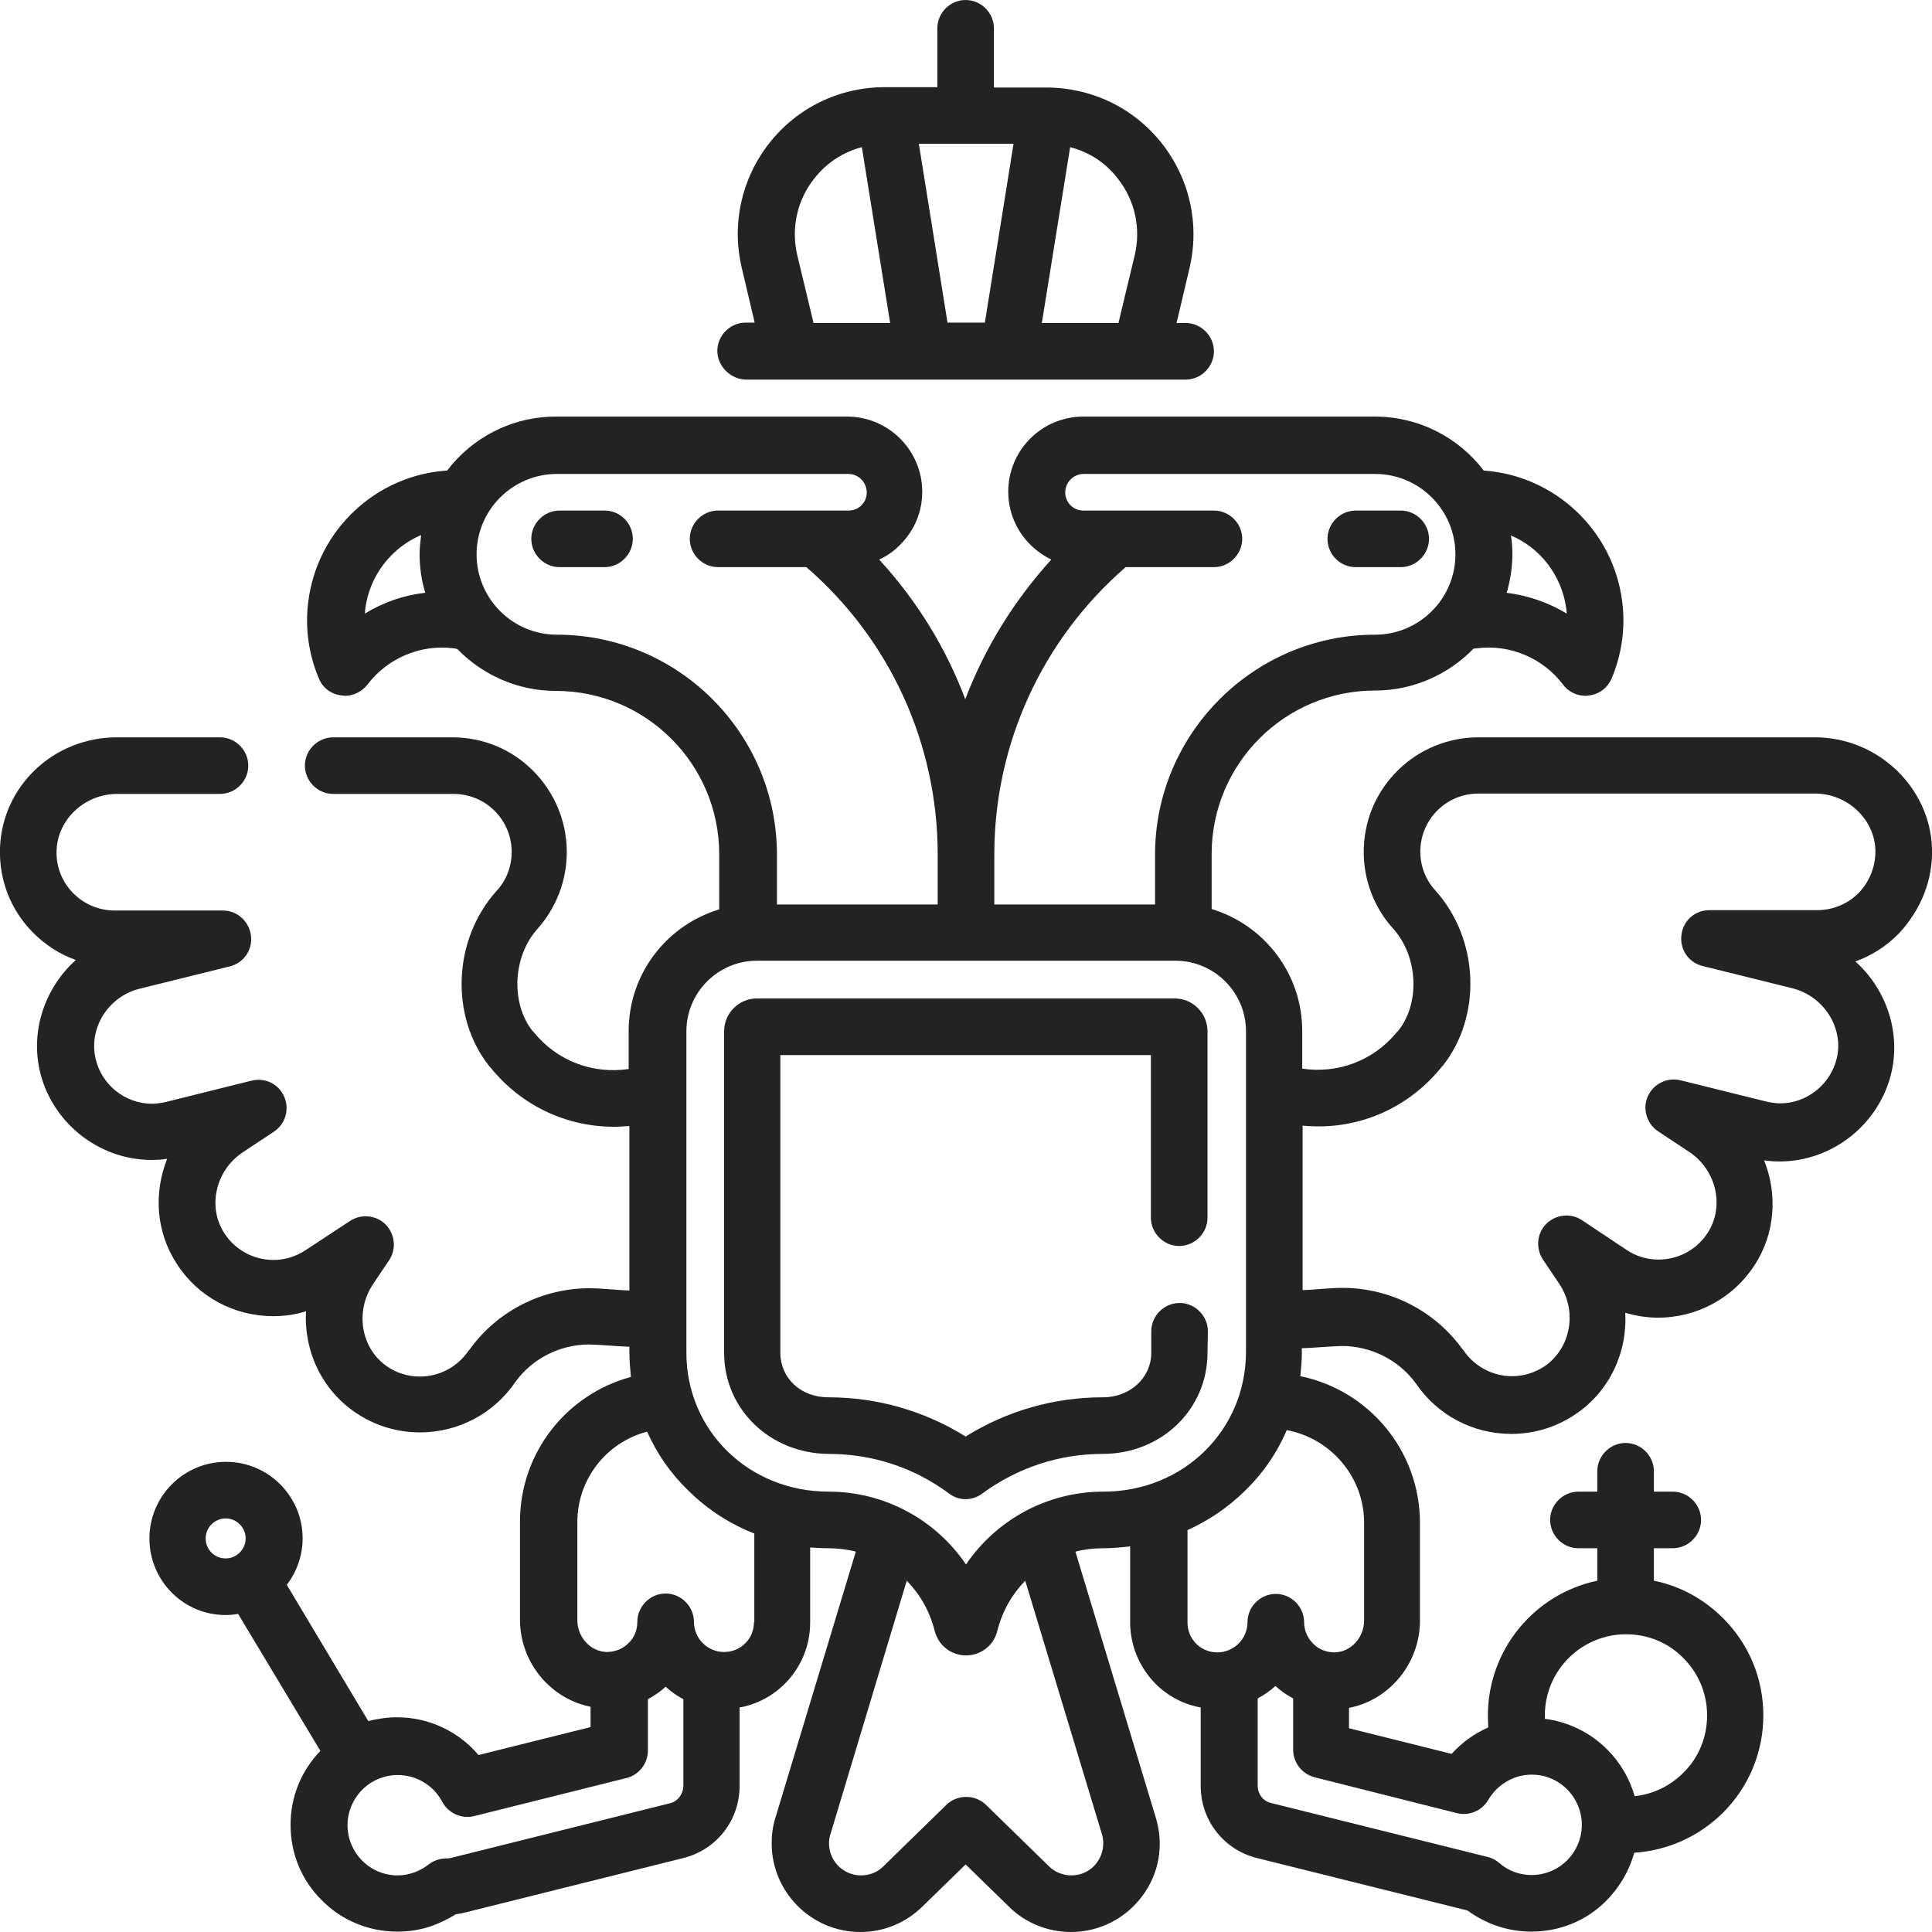 <?xml version="1.0" encoding="utf-8"?>
<!-- Generator: Adobe Illustrator 25.2.3, SVG Export Plug-In . SVG Version: 6.00 Build 0)  -->
<svg version="1.1" id="Capa_1" xmlns="http://www.w3.org/2000/svg" xmlns:xlink="http://www.w3.org/1999/xlink" x="0px" y="0px"
	 viewBox="0 0 512 512" style="enable-background:new 0 0 512 512;" xml:space="preserve">
<style type="text/css">
	.st0{fill:#232323;}
</style>
<g>
	<path class="st0" d="M160.2,135.3h-11.9c-4.1,0-7.5,3.4-7.5,7.5s3.4,7.5,7.5,7.5h11.9c4.1,0,7.5-3.4,7.5-7.5
		S164.4,135.3,160.2,135.3z"/>
	<path class="st0" d="M359.3,150.3h11.9c4.1,0,7.5-3.4,7.5-7.5s-3.4-7.5-7.5-7.5h-11.9c-4.1,0-7.5,3.4-7.5,7.5
		S355.1,150.3,359.3,150.3z"/>
	<path class="st0" d="M512,224.7c-0.6-16.2-14.5-29.3-31-29.3h-89.2c-8.1,0-15.8,3.2-21.5,8.9c-5.8,5.8-8.9,13.4-8.9,21.5
		c0,7.5,2.8,14.8,7.8,20.3c6.6,7.3,7.2,19.7,1.4,27c-0.1,0.1-0.2,0.3-0.4,0.4c-6.2,7.6-15.6,11.1-25.1,9.7v-10
		c0-15.2-10.1-28.1-24-32.3v-14.6c0-23.9,19.4-43.3,43.3-43.3c10.2,0,19.5-4.3,26.1-11.1c0.3,0,0.6-0.1,0.9-0.1
		c8.8-1.1,17.5,2.6,22.8,9.6c1.4,1.9,3.6,3,6,3c0.3,0,0.6,0,0.9-0.1c2.7-0.3,4.9-2,6-4.5c2.7-6.4,3.7-13.5,2.8-20.4
		c-2.4-18.9-17.9-33.4-36.7-34.7c-6.6-8.7-17.1-14.3-28.9-14.3h-77.2c-11,0-19.9,8.9-19.9,19.9c0,5.3,2.1,10.3,5.8,14
		c1.7,1.7,3.6,3,5.6,4c-9.9,10.9-17.6,23.4-22.8,37c-5.1-13.6-12.8-26.1-22.8-37c2.1-1,4-2.3,5.6-4c3.8-3.8,5.8-8.7,5.8-14
		c0-10.9-8.9-19.9-19.9-19.9h-77.2c-11.7,0-22.2,5.6-28.8,14.3c-18.8,1.2-34.4,15.7-36.8,34.7c-0.9,7,0.1,14,2.8,20.4
		c1,2.5,3.3,4.2,6,4.5c0.3,0,0.6,0.1,0.9,0.1c2.3,0,4.5-1.1,6-3c5.3-7,14.1-10.7,22.8-9.6c0.4,0.1,0.7,0.1,1,0.2
		c6.6,6.8,15.9,11.1,26.1,11.1c23.9,0,43.3,19.4,43.3,43.3v14.6c-13.9,4.2-24,17-24,32.3v10c-9.5,1.4-18.9-2.1-25.1-9.7
		c-0.1-0.1-0.2-0.3-0.4-0.4c-5.8-7.4-5.2-19.7,1.3-27c5-5.6,7.8-12.8,7.8-20.4c0-8.1-3.2-15.8-8.9-21.5c-5.7-5.8-13.4-8.9-21.5-8.9
		H88.3c-4.1,0-7.5,3.4-7.5,7.5s3.4,7.5,7.5,7.5h31.9c4.1,0,8,1.6,10.9,4.5c2.9,2.9,4.5,6.8,4.5,10.9c0,3.8-1.4,7.5-4,10.3
		c-11.6,12.9-12.4,33.3-1.9,46.5c0,0,0.1,0.1,0.1,0.1l0.1,0.1c0,0,0.1,0.1,0.1,0.1c8.2,10.2,20.2,15.7,32.7,15.7
		c1.4,0,2.8-0.1,4.1-0.2v43.6c-3.4-0.1-7.1-0.6-10.6-0.6c-12.6,0-24.5,6.1-31.8,16.3c-0.1,0.1-0.1,0.1-0.2,0.2
		c-2.9,4.3-7.7,6.9-12.9,6.9c-3.1,0-6.1-0.9-8.6-2.6c-7-4.7-8.7-14.5-3.9-21.8l4.3-6.4c2-3,1.6-6.9-0.9-9.5
		c-2.5-2.5-6.5-2.9-9.5-0.9L81,331.3c-2.6,1.7-5.5,2.6-8.5,2.6c-5.3,0-10.1-2.6-13-7c-4.6-7-2.4-16.7,4.8-21.5l8.3-5.5
		c3-2,4.2-5.9,2.7-9.3s-5.1-5.1-8.7-4.2L44.1,292c-1.3,0.3-2.5,0.5-3.8,0.5c-7.2,0-13.5-5.1-15-12.1c-1.8-8.1,3.5-16.4,11.8-18.4
		l23.8-5.9c3.7-0.9,6.1-4.4,5.6-8.2s-3.7-6.6-7.4-6.6H30.4c-4.2,0-8.2-1.7-11.1-4.7c-2.9-3-4.5-7-4.3-11.3c0.3-8.2,7.5-14.9,16-14.9
		h27.3c4.1,0,7.5-3.4,7.5-7.5s-3.4-7.5-7.5-7.5H31c-16.8,0-30.4,12.9-31,29.3c-0.3,8.3,2.7,16.2,8.5,22.2c3.3,3.4,7.3,6,11.6,7.5
		c-8,7.2-12,18.3-9.6,29.2c3.1,13.8,15.6,23.8,29.7,23.8c1.4,0,2.7-0.1,4.1-0.3c-3.6,9-3,19.4,2.6,27.9c5.6,8.7,15.2,13.8,25.5,13.8
		c3,0,5.9-0.4,8.7-1.3c-0.6,10.4,4.1,20.8,13.2,26.9c5,3.4,10.9,5.2,17,5.2c10.2,0,19.6-5,25.3-13.4c4.5-6.2,11.8-9.9,19.6-9.9
		c3.6,0.1,7.2,0.5,10.6,0.6v1.5c0,2.2,0.2,4.4,0.4,6.5c-17,4.6-29.4,20-29.4,38.4v25.9c0,11.4,8.1,21,18.7,23.1v5.4l-29.7,7.4
		c-5.3-6.3-13.2-10-21.6-10c-2.6,0-5.2,0.4-7.6,1L76,420c2.6-3.4,4.2-7.7,4.2-12.3c0-11.2-9.1-20.3-20.3-20.3s-20.3,9.1-20.3,20.3
		S48.6,428,59.8,428c1.1,0,2.2-0.1,3.3-0.3l21.8,36.3c-5.1,5.3-7.9,12.2-7.9,19.6c0,7.6,2.9,14.7,8.3,20c5.3,5.4,12.5,8.3,20,8.3
		c3.2,0,6.4-0.5,9.4-1.6c2.1-0.8,4.2-1.8,6.1-3c0.7-0.1,1.4-0.2,2.2-0.4l58.1-14.5c8.8-2.2,14.9-10,14.9-19.1v-20.8
		c4.5-0.8,8.7-3,12-6.3c4.3-4.3,6.7-10.1,6.7-16.2v-19.9c1.6,0.1,3.2,0.2,4.8,0.2c2.5,0,5,0.3,7.3,0.9l-21.3,70.5
		c-0.7,2.2-1,4.5-1,6.8c0,12.9,10.5,23.5,23.5,23.5c6.2,0,12-2.4,16.4-6.7l11.5-11.2l11.5,11.2c4.3,4.3,10.3,6.7,16.4,6.7
		c7.5,0,14.4-3.5,18.9-9.5s5.8-13.6,3.6-20.8l-21.3-70.5c2.3-0.6,4.8-0.9,7.3-0.9c2.4,0,4.8-0.2,7.2-0.5v20.1
		c0,6.1,2.4,11.9,6.7,16.3c3.3,3.3,7.5,5.5,12,6.3v20.8c0,9.1,6.1,16.9,14.9,19.1l55.8,13.9c4.9,3.6,10.8,5.6,16.9,5.6
		c7.6,0,14.7-2.9,20-8.3c3.5-3.6,6-7.9,7.3-12.6c8.9-0.6,17.1-4.3,23.5-10.6c6.9-6.9,10.7-16.1,10.7-25.8c0-9.8-3.8-18.9-10.7-25.8
		c-5.1-5.1-11.4-8.5-18.3-9.9v-8.6h5c4.1,0,7.5-3.4,7.5-7.5s-3.4-7.5-7.5-7.5h-5v-5.4c0-4.1-3.4-7.5-7.5-7.5c-4.1,0-7.5,3.4-7.5,7.5
		v5.4h-5c-4.1,0-7.5,3.4-7.5,7.5s3.4,7.5,7.5,7.5h5v8.6c-16.6,3.5-29,18.2-29,35.8c0,1,0.1,2.1,0.1,3.1c-3.7,1.6-7,4-9.7,7
		l-27.2-6.8v-5.4c10.6-2,18.8-11.7,18.8-23.1v-25.9c0-19.2-13.6-35.2-31.7-38.9c0.2-2,0.4-4,0.4-6v-1.4c3.4-0.1,7-0.5,10.6-0.6
		c7.7,0,15.1,3.7,19.6,9.9c5.7,8.4,15.1,13.4,25.3,13.4c6.1,0,12-1.8,17-5.2c9.1-6.1,13.8-16.5,13.2-26.9c2.8,0.8,5.7,1.3,8.7,1.3
		c10.3,0,19.9-5.2,25.5-13.8c5.6-8.5,6.2-19,2.6-27.9c1.4,0.2,2.7,0.3,4.1,0.3c14.1,0,26.6-10,29.7-23.8c2.4-10.9-1.6-22-9.6-29.2
		c4.4-1.6,8.3-4.1,11.6-7.5C509.2,240.9,512.3,233,512,224.7L512,224.7z M415.1,161.4c0,0.4,0.1,0.8,0.1,1.2
		c-4.8-2.9-10.3-4.8-15.9-5.5c0.9-3.2,1.5-6.6,1.5-10.2c0-1.7-0.1-3.4-0.4-5C408.2,145.2,413.9,152.5,415.1,161.4z M298.3,150.3
		h23.4c4.1,0,7.5-3.4,7.5-7.5s-3.4-7.5-7.5-7.5l-34.6,0c-1.3,0-2.5-0.5-3.4-1.4c-0.9-0.9-1.4-2.1-1.4-3.4c0-2.7,2.2-4.9,4.9-4.9
		h77.2c11.8,0,21.3,9.6,21.3,21.3c0,11.8-9.6,21.3-21.3,21.3c-32.1,0-58.3,26.2-58.3,58.3v13.2h-42.6v-13.2
		C263.5,197.1,276.2,169.5,298.3,150.3L298.3,150.3z M96.7,162.6c0-0.4,0.1-0.8,0.1-1.2c1.1-8.9,7-16.3,14.8-19.6
		c-0.2,1.7-0.4,3.4-0.4,5.1c0,3.5,0.5,6.9,1.5,10.2C107.1,157.7,101.6,159.6,96.7,162.6z M147.6,168.2c-11.8,0-21.3-9.6-21.3-21.3
		c0-11.8,9.6-21.3,21.3-21.3h77.2c2.7,0,4.9,2.2,4.9,4.9c0,1.3-0.5,2.5-1.4,3.4c-0.9,0.9-2.1,1.4-3.4,1.4l-34.6,0
		c-4.1,0-7.5,3.4-7.5,7.5s3.4,7.5,7.5,7.5h23.4c22.2,19.2,34.8,46.9,34.8,76.2v13.2h-42.6v-13.2
		C205.9,194.3,179.7,168.2,147.6,168.2L147.6,168.2z M54.5,407.7c0-2.9,2.4-5.3,5.3-5.3s5.3,2.4,5.3,5.3c0,2.9-2.4,5.3-5.3,5.3
		S54.5,410.7,54.5,407.7z M177.5,477.9l-58.1,14.5c-0.4,0.1-0.8,0.1-1.2,0.1c-1.7,0-3.3,0.6-4.6,1.6c-1.2,0.9-2.4,1.6-3.8,2.1
		c-1.4,0.5-2.9,0.8-4.4,0.8c-3.6,0-6.9-1.4-9.4-3.9c-2.5-2.5-3.9-5.9-3.9-9.4s1.4-6.9,3.9-9.4c2.5-2.5,5.9-3.9,9.4-3.9
		c4.9,0,9.5,2.7,11.8,7.1c1.6,3,5.1,4.6,8.4,3.8l40.4-10.1c3.3-0.8,5.7-3.8,5.7-7.3v-13.6c1.7-0.9,3.3-2,4.7-3.3
		c1.4,1.3,3,2.4,4.7,3.3v23.1C181,475.5,179.6,477.4,177.5,477.9L177.5,477.9z M199.8,429.9c0,2.1-0.8,4.1-2.3,5.6
		c-1.5,1.5-3.5,2.3-5.6,2.3c-4.4,0-8-3.6-8-8c0-4.1-3.4-7.5-7.5-7.5s-7.5,3.4-7.5,7.5c0,2.2-0.8,4.2-2.4,5.7
		c-1.5,1.5-3.6,2.3-5.7,2.3c-4.3-0.1-7.8-3.9-7.8-8.5v-25.9c0-11.5,7.8-21.2,18.5-24c2.6,5.9,6.3,11.2,11.1,15.8
		c5,4.9,10.9,8.7,17.3,11.2V429.9z M290.7,493.6c-1.6,2.2-4.1,3.4-6.8,3.4c-2.2,0-4.4-0.9-5.9-2.4l-16.7-16.3
		c-2.9-2.8-7.6-2.8-10.5,0l-16.7,16.3c-1.6,1.6-3.7,2.4-5.9,2.4c-4.7,0-8.5-3.8-8.5-8.5c0-0.8,0.1-1.7,0.4-2.5l20.2-67.1
		c3.5,3.6,6.1,8.1,7.4,13.3c1,3.9,4.4,6.5,8.3,6.5c4,0,7.4-2.7,8.3-6.5c1.3-5.2,3.9-9.7,7.4-13.3L292,486
		C292.8,488.6,292.3,491.4,290.7,493.6L290.7,493.6z M292.4,395.3c-14.9,0-28.4,7.5-36.4,19.3c-8-11.8-21.5-19.3-36.4-19.3
		c-21.2,0-37.7-16.2-37.7-36.8v-85.2c0-10.3,8.4-18.7,18.7-18.7h110.9c10.3,0,18.7,8.4,18.7,18.7v85.1
		C330.1,379.1,313.6,395.3,292.4,395.3z M430.9,433.1c5.8,0,11.2,2.2,15.2,6.3c4.1,4.1,6.3,9.5,6.3,15.2c0,5.7-2.2,11.2-6.3,15.2
		c-3.5,3.5-8,5.7-12.9,6.2c-1.3-4.6-3.8-8.9-7.3-12.4c-4.5-4.5-10.3-7.3-16.5-8.1c0-0.3,0-0.6,0-0.9
		C409.4,442.7,419.1,433.1,430.9,433.1L430.9,433.1z M386.1,480.5c3.2,0.8,6.6-0.6,8.3-3.5c2.4-4.1,6.8-6.7,11.5-6.7
		c3.6,0,6.9,1.4,9.4,3.9c2.5,2.5,3.9,5.9,3.9,9.4s-1.4,6.9-3.9,9.4c-2.5,2.5-5.9,3.9-9.4,3.9c-3.2,0-6.2-1.1-8.6-3.2
		c-0.9-0.8-1.9-1.3-3.1-1.6l-57.4-14.3c-2.1-0.5-3.5-2.4-3.5-4.6v-23.1c1.7-0.9,3.3-2,4.7-3.3c1.4,1.3,3,2.4,4.7,3.3v13.6
		c0,3.4,2.3,6.4,5.7,7.3L386.1,480.5z M361.5,403.5v25.9c0,4.6-3.5,8.4-7.8,8.5c-2.2,0-4.2-0.8-5.7-2.3c-1.5-1.5-2.4-3.5-2.4-5.7
		c0-4.1-3.4-7.5-7.5-7.5c-4.1,0-7.5,3.4-7.5,7.5c0,4.4-3.6,8-8,8c-2.1,0-4.1-0.8-5.6-2.3c-1.5-1.5-2.3-3.5-2.3-5.7v-24.4
		c5.5-2.5,10.6-5.9,15-10.2c4.9-4.7,8.7-10.2,11.3-16.3C352.5,381.1,361.5,391.3,361.5,403.5L361.5,403.5z M492.7,236.5
		c-2.9,3-6.9,4.7-11.1,4.7h-28.6c-3.8,0-7,2.8-7.4,6.6c-0.5,3.8,1.9,7.3,5.6,8.2l23.8,5.9c8.3,2.1,13.6,10.4,11.8,18.4
		c-1.6,7-7.9,12.1-15,12.1c-1.2,0-2.5-0.2-3.8-0.5l-22.6-5.6c-3.5-0.9-7.2,0.9-8.7,4.2s-0.3,7.3,2.7,9.3l8.3,5.5
		c7.2,4.8,9.4,14.5,4.8,21.5c-2.9,4.4-7.7,7-13,7c-3,0-6-0.9-8.5-2.6l-11.7-7.8c-3-2-6.9-1.6-9.5,0.9c-2.5,2.5-2.9,6.5-0.9,9.5
		l4.3,6.4c4.9,7.3,3.1,17.1-3.9,21.9c-2.6,1.7-5.5,2.6-8.6,2.6c-5.2,0-10-2.6-12.9-6.9c0-0.1-0.1-0.1-0.2-0.2
		c-7.3-10.2-19.2-16.3-31.8-16.3c-3.6,0-7.2,0.5-10.6,0.6v-43.6c14,1.4,27.7-4.2,36.8-15.5c0-0.1,0.1-0.1,0.1-0.1l0.1-0.1
		c0,0,0.1-0.1,0.1-0.1c10.5-13.2,9.7-33.6-1.9-46.5c-2.6-2.8-4-6.5-4-10.3c0-4.1,1.6-8,4.5-10.9c2.9-2.9,6.8-4.5,10.9-4.5H481
		c8.5,0,15.7,6.7,16,14.9C497.1,229.4,495.6,233.4,492.7,236.5L492.7,236.5z"/>
	<path class="st0" d="M320.1,352.8c0-4.1-3.4-7.5-7.5-7.5c-4.1,0-7.5,3.4-7.5,7.5v5.7c0,6.6-5.6,11.8-12.8,11.8
		c-13,0-25.5,3.6-36.4,10.4c-10.9-6.8-23.4-10.4-36.4-10.4c-7.3,0-12.7-5.1-12.7-11.8v-78.9h98.2v43.1c0,4.1,3.4,7.5,7.5,7.5
		c4.1,0,7.5-3.4,7.5-7.5v-49.4c0-4.8-3.9-8.7-8.7-8.7H200.6c-4.8,0-8.7,3.9-8.7,8.7v85.2c0,15,12.2,26.7,27.7,26.8
		c11.6,0,22.6,3.6,31.9,10.5c1.3,1,2.9,1.5,4.4,1.5s3.1-0.5,4.4-1.5c9.3-6.8,20.3-10.5,31.9-10.5c15.6,0,27.8-11.8,27.8-26.8
		L320.1,352.8L320.1,352.8z"/>
	<path class="st0" d="M197.8,100.6h116.4c4.1,0,7.5-3.4,7.5-7.5s-3.4-7.5-7.5-7.5h-2.4l3.4-14.4c2.8-11.7,0.1-23.8-7.3-33.2
		c-7.4-9.4-18.6-14.8-30.6-14.8h-13.9V7.5c0-4.1-3.4-7.5-7.5-7.5c-4.1,0-7.5,3.4-7.5,7.5v15.6h-13.9c-12,0-23.2,5.4-30.6,14.8
		c-7.4,9.4-10.1,21.5-7.3,33.2l3.4,14.4h-2.4c-4.1,0-7.5,3.4-7.5,7.5S193.7,100.6,197.8,100.6L197.8,100.6z M268.6,38.1l-7.6,47.4
		h-9.9l-7.6-47.4H268.6z M296.2,47.3c4.6,5.8,6.2,13.2,4.5,20.4l-4.3,17.9h-20.3l7.5-46.6C288.6,40.3,293,43.1,296.2,47.3
		L296.2,47.3z M211.3,67.7c-1.7-7.2-0.1-14.6,4.5-20.4c3.2-4.1,7.6-7,12.6-8.3l7.5,46.6h-20.3L211.3,67.7z"/>
</g>
</svg>
